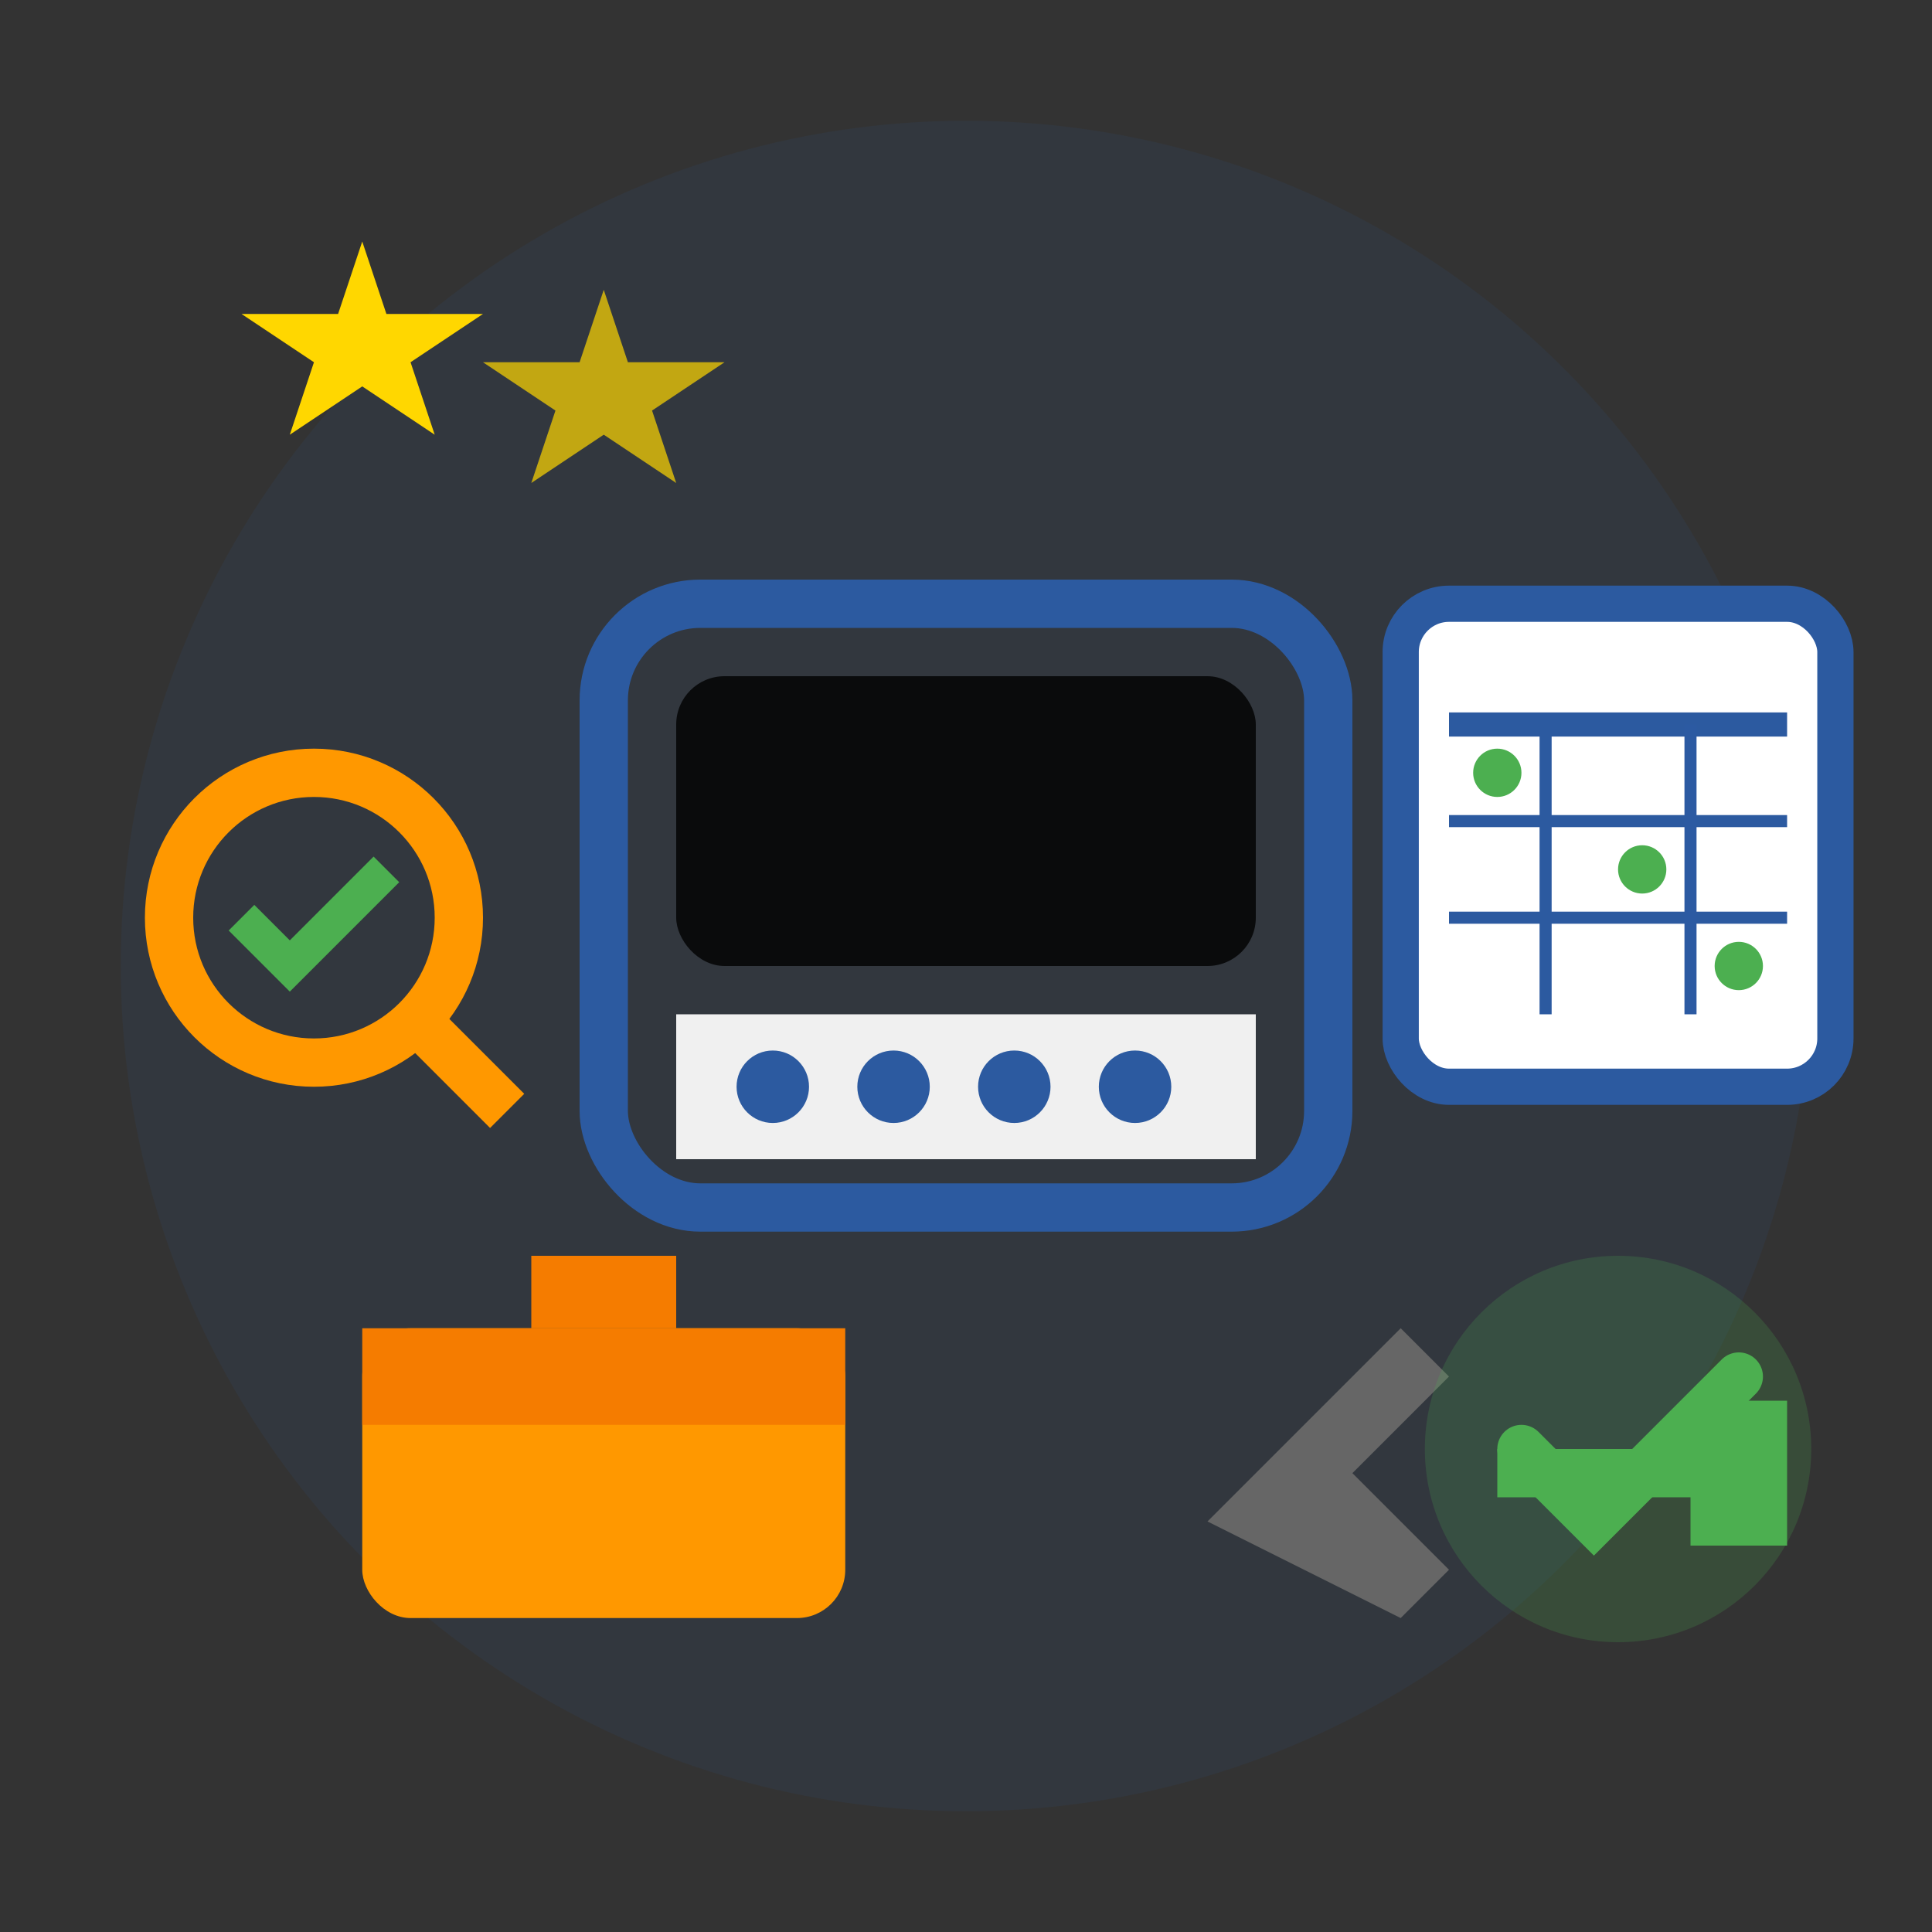 <svg width="80" height="80" viewBox="0 0 80 80" fill="none" xmlns="http://www.w3.org/2000/svg">
  <rect x="0" y="0" width="80" height="80" fill="#333333" stroke="none"/>
  <!-- Background circle -->
  <circle cx="40" cy="40" r="35" fill="#2c5aa0" opacity="0.1"/>
  
  <!-- Main device/appliance -->
  <rect x="25" y="25" width="30" height="25" rx="4" fill="none" stroke="#2c5aa0" stroke-width="2"/>
  
  <!-- Screen/display -->
  <rect x="28" y="28" width="24" height="12" rx="2" fill="#000" opacity="0.8"/>
  
  <!-- Control panel -->
  <rect x="28" y="42" width="24" height="6" fill="#f0f0f0"/>
  
  <!-- Buttons -->
  <circle cx="32" cy="45" r="1.5" fill="#2c5aa0"/>
  <circle cx="37" cy="45" r="1.5" fill="#2c5aa0"/>
  <circle cx="42" cy="45" r="1.5" fill="#2c5aa0"/>
  <circle cx="47" cy="45" r="1.5" fill="#2c5aa0"/>
  
  <!-- Tool box -->
  <rect x="15" y="55" width="20" height="12" rx="2" fill="#ff9800"/>
  <rect x="15" y="55" width="20" height="4" fill="#f57c00"/>
  <rect x="22" y="52" width="6" height="3" fill="#f57c00"/>
  
  <!-- Tools -->
  <g transform="translate(50, 55)">
    <!-- Wrench -->
    <path d="M0 8 L8 0 L10 2 L6 6 L10 10 L8 12 L0 8 Z" fill="#666"/>
    
    <!-- Screwdriver -->
    <rect x="12" y="5" width="10" height="2" fill="#4CAF50"/>
    <rect x="20" y="3" width="4" height="6" fill="#4CAF50"/>
  </g>
  
  <!-- Maintenance schedule/calendar -->
  <rect x="58" y="25" width="18" height="20" rx="2" fill="#fff" stroke="#2c5aa0" stroke-width="1.5"/>
  
  <!-- Calendar grid -->
  <line x1="60" y1="30" x2="74" y2="30" stroke="#2c5aa0" stroke-width="1"/>
  <line x1="60" y1="34" x2="74" y2="34" stroke="#2c5aa0" stroke-width="0.5"/>
  <line x1="60" y1="38" x2="74" y2="38" stroke="#2c5aa0" stroke-width="0.5"/>
  <line x1="64" y1="30" x2="64" y2="42" stroke="#2c5aa0" stroke-width="0.5"/>
  <line x1="70" y1="30" x2="70" y2="42" stroke="#2c5aa2" stroke-width="0.5"/>
  
  <!-- Checkmarks on calendar -->
  <circle cx="62" cy="32" r="1" fill="#4CAF50"/>
  <circle cx="68" cy="36" r="1" fill="#4CAF50"/>
  <circle cx="72" cy="40" r="1" fill="#4CAF50"/>
  
  <!-- Diagnostic symbols -->
  <g transform="translate(5, 30)">
    <!-- Magnifying glass -->
    <circle cx="8" cy="8" r="6" fill="none" stroke="#ff9800" stroke-width="2"/>
    <line x1="12" y1="12" x2="16" y2="16" stroke="#ff9800" stroke-width="2"/>
    
    <!-- Check mark in magnifying glass -->
    <path d="M5 8 L7 10 L11 6" stroke="#4CAF50" stroke-width="1.5" fill="none"/>
  </g>
  
  <!-- Service quality indicator -->
  <g transform="translate(10, 10)">
    <!-- Stars -->
    <polygon points="5,0 6,3 10,3 7,5 8,8 5,6 2,8 3,5 0,3 4,3" fill="#FFD700"/>
    <polygon points="15,2 16,5 20,5 17,7 18,10 15,8 12,10 13,7 10,5 14,5" fill="#FFD700" opacity="0.7"/>
  </g>
  
  <!-- Preventive maintenance symbol -->
  <circle cx="67" cy="60" r="8" fill="#4CAF50" opacity="0.2"/>
  <path d="M63 60 L66 63 L72 57" stroke="#4CAF50" stroke-width="2" fill="none" stroke-linecap="round"/>
</svg>
